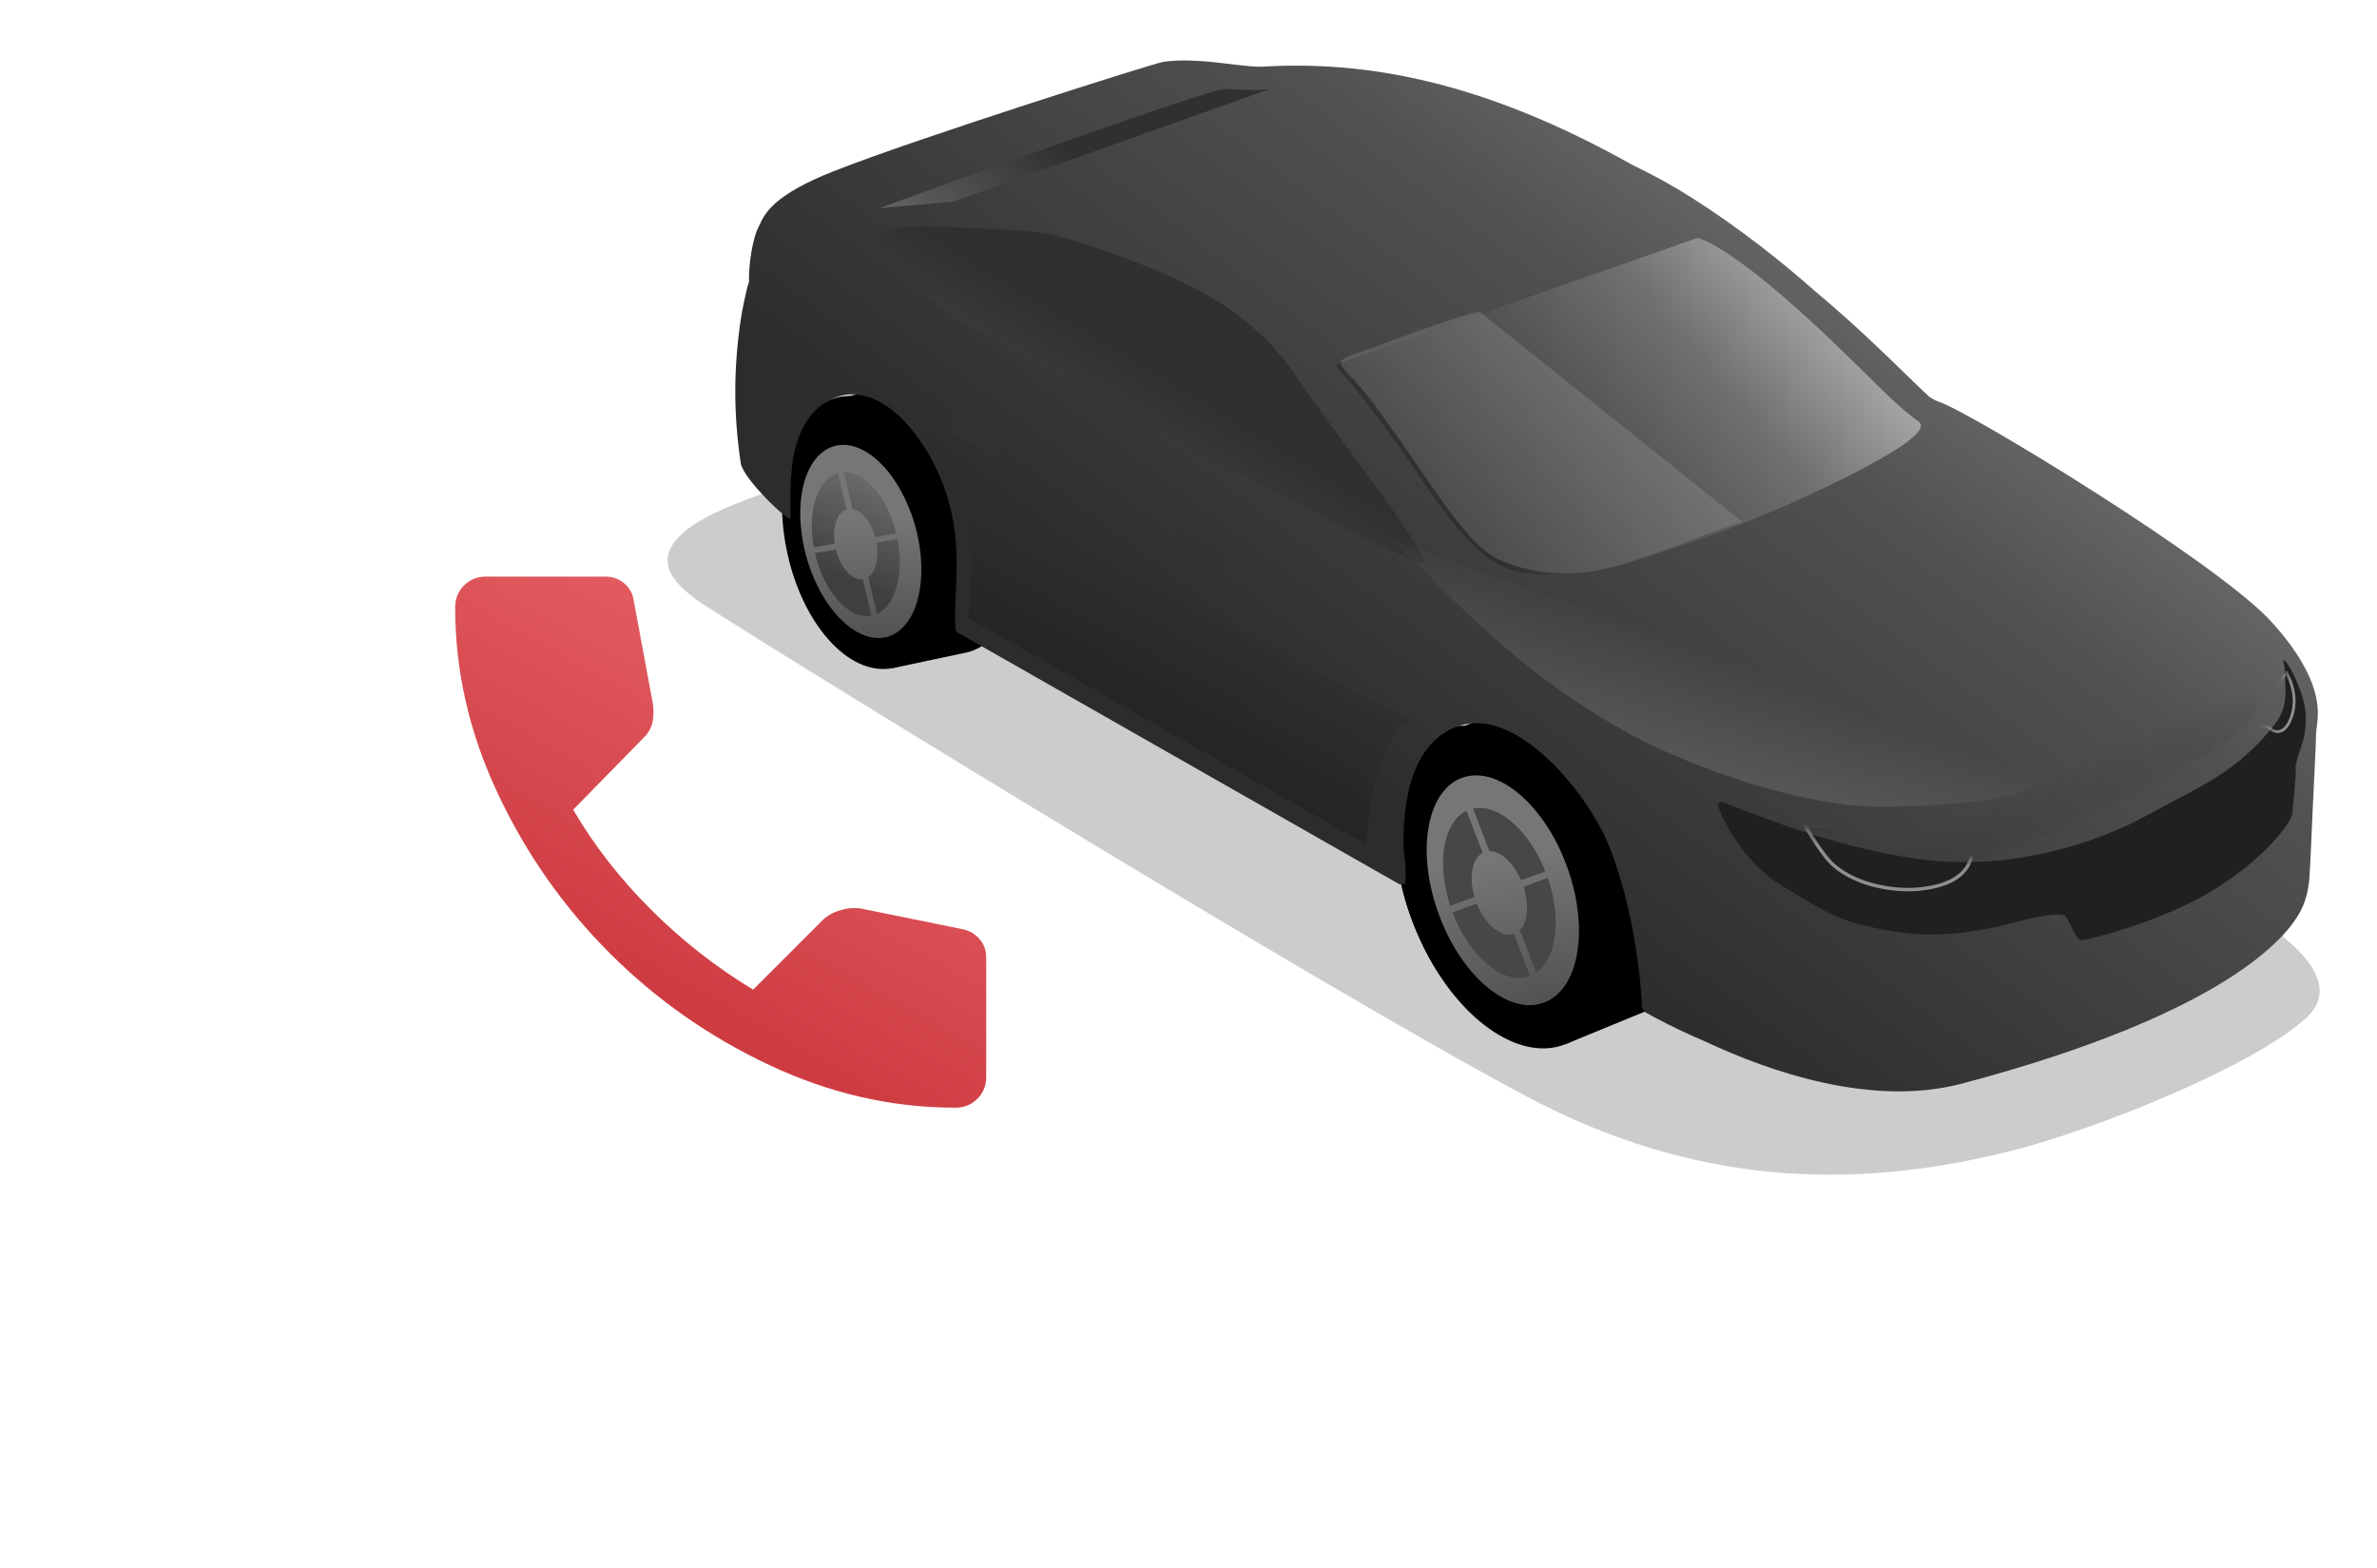 <?xml version="1.0" encoding="UTF-8"?> <svg xmlns="http://www.w3.org/2000/svg" width="235" height="155" viewBox="0 0 235 155" fill="none"><g filter="url(#filter0_f_22_321)"><path d="M198.932 113.745C207.095 111.677 222.057 105.693 227.548 101.013C233.856 96.14 221.513 89.812 220.056 88.877C218.601 87.942 146.756 48.179 134.193 41.96C121.63 35.742 80.506 45.812 70.432 50.825C62.22 54.912 67.739 58.313 68.768 59.229C69.797 60.145 129.474 97.026 151.008 108.432C167.316 117.07 182.909 117.806 198.932 113.745Z" fill="black" fill-opacity="0.2"></path></g><path fill-rule="evenodd" clip-rule="evenodd" d="M142.544 72.856L150.844 69.452L150.846 69.455C150.897 69.433 150.948 69.412 151 69.391C155.941 67.436 162.627 72.672 165.935 81.085C169.242 89.499 167.918 97.904 162.977 99.859C162.918 99.883 162.859 99.905 162.799 99.927L154.776 103.222L150.866 93.516C149.783 91.942 148.82 90.141 148.043 88.165C147.326 86.342 146.827 84.52 146.535 82.763L142.544 72.856Z" fill="black"></path><path d="M154.755 103.232C149.815 105.187 143.13 99.957 139.826 91.55C136.521 83.143 137.847 74.743 142.787 72.788C147.728 70.832 154.412 76.063 157.717 84.47C161.022 92.877 159.696 101.277 154.755 103.232Z" fill="black"></path><g filter="url(#filter1_d_22_321)"><path d="M152.981 99.423C149.276 100.89 144.262 96.967 141.783 90.661C139.305 84.356 140.299 78.055 144.005 76.589C147.71 75.123 152.724 79.045 155.203 85.351C157.681 91.656 156.687 97.957 152.981 99.423Z" fill="url(#paint0_linear_22_321)"></path></g><g filter="url(#filter2_dd_22_321)"><path fill-rule="evenodd" clip-rule="evenodd" d="M148.987 79.173C150.064 79.835 151.116 80.835 152.043 82.096L149.776 85.653C149.456 85.242 149.102 84.91 148.739 84.676L148.987 79.173ZM148.428 91.572C148.946 91.855 149.473 91.932 149.936 91.749C149.985 91.729 150.034 91.707 150.08 91.682L152.9 97.135C152.687 97.278 152.46 97.398 152.219 97.493C150.981 97.983 149.568 97.749 148.186 96.954L148.428 91.572ZM147.964 96.821L148.207 91.438C147.807 91.174 147.418 90.79 147.076 90.314L144.854 93.801C145.793 95.105 146.865 96.139 147.964 96.821ZM148.518 84.546L148.766 79.041C147.393 78.258 145.989 78.031 144.759 78.517C144.416 78.653 144.101 78.839 143.814 79.069L146.674 84.6C146.785 84.51 146.908 84.438 147.041 84.385C147.495 84.206 148.01 84.277 148.518 84.546ZM142.914 90.212C143.407 91.466 144.021 92.607 144.712 93.601L146.936 90.11C146.703 89.756 146.495 89.357 146.325 88.923C146.28 88.809 146.238 88.694 146.2 88.58L142.608 89.374C142.702 89.653 142.804 89.932 142.914 90.212ZM149.921 85.849L152.186 82.294C152.91 83.314 153.553 84.495 154.065 85.799C154.163 86.049 154.255 86.298 154.34 86.548L150.706 87.351C150.688 87.304 150.671 87.258 150.652 87.211C150.453 86.704 150.203 86.245 149.921 85.849ZM142.537 89.156C141.949 87.322 141.711 85.521 141.797 83.928L145.889 86.55C145.866 87.108 145.945 87.728 146.132 88.362L142.537 89.156ZM150.781 87.567C151.017 88.283 151.116 88.988 151.087 89.612L155.172 92.23C155.284 90.576 155.041 88.687 154.413 86.765L150.781 87.567ZM155.152 92.487L151.068 89.87C150.988 90.614 150.716 91.22 150.272 91.559L153.087 97.002C154.263 96.105 154.971 94.479 155.152 92.487ZM141.814 83.669L145.906 86.291C145.97 85.656 146.172 85.12 146.501 84.762L143.636 79.221C142.586 80.174 141.962 81.761 141.814 83.669Z" fill="#4C4C4C"></path></g><path fill-rule="evenodd" clip-rule="evenodd" d="M142.555 72.684L150.854 69.28L150.856 69.284C150.908 69.261 150.961 69.239 151.015 69.218C155.955 67.263 162.641 72.499 165.949 80.912C169.256 89.326 167.932 97.731 162.992 99.686C162.931 99.71 162.869 99.733 162.808 99.755L154.786 103.05L150.869 93.326C149.791 91.756 148.832 89.961 148.057 87.992C147.343 86.176 146.845 84.361 146.553 82.61L142.555 72.684Z" fill="black"></path><path d="M139.736 91.347C143.041 99.754 149.725 104.984 154.666 103.029C159.606 101.074 160.932 92.674 157.627 84.266C154.322 75.86 147.45 70.176 142.51 72.131C137.569 74.087 136.431 82.94 139.736 91.347Z" fill="black"></path><g filter="url(#filter3_d_22_321)"><path d="M152.748 99.074C149.288 100.487 144.616 96.678 142.313 90.567C140.009 84.457 140.946 78.357 144.406 76.944C147.865 75.531 152.537 79.34 154.841 85.451C157.145 91.562 156.208 97.661 152.748 99.074Z" fill="url(#paint1_linear_22_321)"></path></g><g filter="url(#filter4_dd_22_321)"><path fill-rule="evenodd" clip-rule="evenodd" d="M143.946 89.915C145.643 94.398 149.062 97.2 151.614 96.21L150.015 92.057C148.787 92.479 147.175 91.162 146.338 89.051L143.946 89.915ZM143.718 89.27C142.332 85.059 143.012 80.993 145.326 79.881L146.925 84.033C145.867 84.593 145.536 86.444 146.115 88.405L143.718 89.27ZM150.721 86.742C149.971 85.001 148.693 83.851 147.59 83.865L145.97 79.659C148.422 79.127 151.497 81.762 153.123 85.875L150.721 86.742ZM150.963 87.381L153.36 86.516C154.754 90.552 154.248 94.497 152.221 95.89L150.6 91.682C151.381 90.886 151.547 89.161 150.963 87.381Z" fill="#474747"></path></g><path fill-rule="evenodd" clip-rule="evenodd" d="M82.843 39.376L90.09 37.847L90.091 37.85C90.138 37.839 90.185 37.829 90.232 37.82C94.536 36.967 99.189 42.215 100.626 49.542C102.063 56.87 99.739 63.501 95.436 64.353C95.383 64.364 95.331 64.373 95.278 64.382L88.268 65.865L86.528 57.369C85.887 55.937 85.377 54.34 85.042 52.63C84.733 51.054 84.597 49.51 84.619 48.048L82.843 39.376Z" fill="black"></path><path d="M88.241 65.868C83.938 66.721 79.285 61.477 77.849 54.156C76.413 46.834 78.738 40.208 83.042 39.355C87.345 38.502 91.998 43.746 93.434 51.068C94.87 58.389 92.545 65.016 88.241 65.868Z" fill="black"></path><g filter="url(#filter5_d_22_321)"><path d="M87.37 62.509C84.142 63.148 80.653 59.215 79.576 53.724C78.499 48.233 80.243 43.263 83.471 42.623C86.698 41.983 90.188 45.917 91.265 51.408C92.342 56.899 90.598 61.869 87.37 62.509Z" fill="url(#paint2_linear_22_321)"></path></g><g filter="url(#filter6_dd_22_321)"><path fill-rule="evenodd" clip-rule="evenodd" d="M87.129 45.463C87.906 46.162 88.613 47.132 89.179 48.296L86.807 50.851C86.608 50.468 86.37 50.145 86.109 49.9L87.129 45.463ZM84.832 55.456C85.211 55.762 85.627 55.904 86.03 55.824C86.074 55.815 86.118 55.804 86.16 55.79L87.641 60.641C87.447 60.724 87.245 60.788 87.035 60.83C85.956 61.043 84.841 60.642 83.836 59.788L84.832 55.456ZM83.676 59.648L84.672 55.315C84.387 55.041 84.129 54.672 83.921 54.235L81.601 56.734C82.17 57.931 82.885 58.93 83.676 59.648ZM85.948 49.761L86.968 45.324C85.97 44.485 84.865 44.092 83.794 44.304C83.495 44.363 83.211 44.467 82.944 44.612L84.445 49.528C84.548 49.473 84.657 49.433 84.772 49.41C85.168 49.332 85.576 49.467 85.948 49.761ZM80.558 53.529C80.772 54.622 81.102 55.64 81.515 56.55L83.838 54.049C83.7 53.726 83.59 53.37 83.516 52.99C83.496 52.891 83.48 52.792 83.466 52.693L80.435 52.803C80.469 53.044 80.51 53.286 80.558 53.529ZM86.896 51.031L89.266 48.478C89.703 49.414 90.049 50.469 90.272 51.604C90.314 51.822 90.352 52.039 90.384 52.254L87.309 52.366C87.301 52.325 87.294 52.284 87.286 52.244C87.2 51.803 87.065 51.394 86.896 51.031ZM80.409 52.616C80.204 51.038 80.278 49.54 80.585 48.258L83.515 50.994C83.414 51.445 83.385 51.961 83.443 52.506L80.409 52.616ZM87.338 52.553C87.423 53.168 87.399 53.754 87.284 54.255L90.216 56.993C90.552 55.666 90.635 54.096 90.411 52.441L87.338 52.553ZM90.161 57.199L87.229 54.462C87.055 55.055 86.745 55.508 86.335 55.718L87.813 60.56C88.902 60.007 89.718 58.791 90.161 57.199ZM80.637 48.05L83.568 50.787C83.715 50.28 83.96 49.875 84.281 49.633L82.778 44.709C81.783 45.326 81.041 46.522 80.637 48.05Z" fill="#4C4C4C"></path></g><path fill-rule="evenodd" clip-rule="evenodd" d="M82.814 39.562L90.061 38.033L90.062 38.037C90.106 38.026 90.151 38.017 90.196 38.008C94.499 37.155 99.153 42.404 100.59 49.731C102.027 57.058 99.703 63.689 95.399 64.542C95.341 64.553 95.284 64.564 95.226 64.573L88.239 66.052L86.506 57.591C85.859 56.15 85.343 54.542 85.005 52.819C84.693 51.229 84.559 49.672 84.583 48.199L82.814 39.562Z" fill="black"></path><path d="M88.247 66.044C83.895 66.906 79.191 61.604 77.739 54.201C76.287 46.798 78.638 40.099 82.989 39.236C87.341 38.374 92.045 43.676 93.497 51.079C94.949 58.482 92.598 65.182 88.247 66.044Z" fill="black"></path><g filter="url(#filter7_d_22_321)"><g filter="url(#filter8_d_22_321)"><path d="M87.657 62.969C84.666 63.735 81.099 60.128 79.689 54.912C78.279 49.696 79.561 44.847 82.551 44.081C85.541 43.314 89.108 46.921 90.518 52.137C91.928 57.353 90.647 62.203 87.657 62.969Z" fill="url(#paint3_linear_22_321)"></path></g><g filter="url(#filter9_dd_22_321)"><path fill-rule="evenodd" clip-rule="evenodd" d="M80.908 54.403C81.79 58.259 84.277 61.01 86.493 60.591L85.656 57.004C84.599 57.155 83.432 55.866 82.985 54.053L80.908 54.403ZM80.791 53.832C80.138 50.232 81.168 47.05 83.201 46.483L84.038 50.071C83.107 50.377 82.624 51.82 82.872 53.481L80.791 53.832ZM86.867 52.809C86.449 51.291 85.525 50.175 84.612 50.029L83.764 46.396C85.85 46.321 88.082 48.898 88.946 52.459L86.867 52.809ZM86.996 53.378L89.071 53.029C89.746 56.486 88.869 59.593 87.036 60.419L86.189 56.788C86.927 56.263 87.266 54.898 86.996 53.378Z" fill="url(#paint4_linear_22_321)"></path></g></g><g filter="url(#filter10_dd_22_321)"><path fill-rule="evenodd" clip-rule="evenodd" d="M190.07 40.257C190.412 40.486 190.717 40.646 190.987 40.732C193.969 41.676 218.628 56.682 223.891 62.502C229.011 68.167 228.567 71.394 228.36 72.893C228.331 73.109 228.307 73.29 228.303 73.436C228.292 74.166 228.221 75.633 228.13 77.499C228.077 78.599 228.015 79.836 227.956 81.144L227.757 85.586C227.731 85.917 227.717 86.256 227.704 86.601C227.643 88.07 227.578 89.666 226.6 91.374C225.393 93.48 219.68 101.142 193.317 108.135C184.38 110.506 174.281 106.97 167.874 103.97C165.013 102.755 162.904 101.613 161.989 101.1C161.858 101.027 161.777 100.898 161.763 100.75C161.722 100.727 161.684 100.705 161.65 100.685C161.584 98.429 161.188 95.189 160.535 91.946C159.811 88.583 158.813 85.249 157.653 83.043C154.898 77.805 148.827 71.223 143.753 72.723C137.994 74.424 138.062 82.597 138.083 84.549C138.089 85.123 138.139 85.507 138.187 85.888C138.257 86.433 138.325 86.969 138.264 88.041C138.261 88.083 138.253 88.123 138.241 88.16C138.234 88.256 138.225 88.358 138.216 88.467L138.068 88.382C137.934 88.47 137.754 88.487 137.596 88.397L94.022 63.572C93.899 63.502 93.815 63.379 93.799 63.239C93.688 62.227 93.745 61.041 93.808 59.709V59.709C93.972 56.257 94.184 51.82 91.646 46.875C89.326 42.355 85.788 39.273 82.41 40.168C79.032 41.063 77.964 44.609 77.692 46.598C77.426 48.552 77.451 50.357 77.465 51.404V51.404C77.471 51.826 77.475 52.124 77.457 52.26C77.397 52.734 72.787 48.392 72.55 46.806C71.827 41.978 71.834 37.489 72.545 32.655C72.666 31.834 73.074 29.719 73.333 29.009C73.356 28.945 73.368 28.88 73.366 28.813C73.325 27.14 73.732 24.636 74.244 23.602C74.288 23.511 74.332 23.416 74.379 23.316L74.379 23.314C74.921 22.138 75.767 20.301 81.754 17.942C90.256 14.591 113.323 7.319 114.21 7.165C116.305 6.8 118.954 7.117 121.098 7.373C122.356 7.524 123.44 7.653 124.137 7.613C134.205 7.022 145.759 8.929 160.739 17.349C162.752 18.313 164.735 19.397 166.649 20.62C171.421 23.669 175.415 26.858 178.726 29.777C182.608 33.028 185.583 35.929 187.718 38.01C188.666 38.934 189.448 39.697 190.07 40.257Z" fill="url(#paint5_linear_22_321)"></path></g><g filter="url(#filter11_ddd_22_321)"><path d="M149.051 55.729C143.539 53.151 140.747 45.335 132.543 35.987C132.437 35.865 132.485 35.672 132.637 35.619L168.116 23.197C168.151 23.185 168.186 23.181 168.221 23.19C168.672 23.297 172.119 24.378 181.87 33.761C186.63 38.342 187.571 39.522 190.054 41.362C190.446 41.654 190.349 42.251 188.806 43.41C183.887 47.104 157.139 59.511 149.051 55.729Z" fill="url(#paint6_linear_22_321)"></path></g><g filter="url(#filter12_dd_22_321)"><path d="M111.067 24.608C103.845 21.973 102.801 22.141 97.176 21.887C93.69 21.73 87.896 21.274 87.222 22.813C86.549 24.353 93.016 29.574 95.716 31.231C97.036 32.041 142.669 57.538 141.309 54.706C139.633 51.218 131.654 41.108 128.958 37.006C124.463 30.166 118.29 27.244 111.067 24.608Z" fill="url(#paint7_linear_22_321)"></path></g><g filter="url(#filter13_dd_22_321)"><path d="M94.673 19.248L125.973 8.118C125.973 8.118 125.273 8.33 121.504 8.104C120.189 8.026 87.698 19.697 87.456 19.892L94.673 19.248Z" fill="url(#paint8_linear_22_321)"></path></g><g filter="url(#filter14_f_22_321)"><path d="M162.415 73.241C150.859 67.223 144.536 60.038 137.709 53.422C158.603 60.655 202.307 76.391 201.572 77.254C200.654 78.332 197.411 79.514 186.801 79.751C176.355 79.983 163.738 73.93 162.415 73.241Z" fill="url(#paint9_linear_22_321)" fill-opacity="0.21"></path></g><g filter="url(#filter15_dd_22_321)"><path d="M121.166 54.785C121.17 54.698 121.124 54.616 121.047 54.574L116.73 52.229C116.583 52.149 116.403 52.251 116.395 52.419L116.346 53.501C116.342 53.588 116.389 53.67 116.466 53.712L120.783 56.048C120.93 56.128 121.111 56.026 121.118 55.859L121.166 54.785Z" fill="#323232"></path></g><g filter="url(#filter16_dd_22_321)"><path d="M99.026 43.802C99.03 43.715 98.984 43.633 98.907 43.591L94.59 41.246C94.443 41.166 94.263 41.268 94.255 41.436L94.206 42.518C94.202 42.605 94.249 42.687 94.326 42.729L98.643 45.065C98.79 45.145 98.97 45.043 98.978 44.876L99.026 43.802Z" fill="#323232"></path></g><path d="M172.274 51.606L146.254 30.796C143.135 31.491 135.981 34.314 134.623 34.755C132.862 35.327 132.558 35.677 132.558 35.677C132.535 36.199 132.791 36.44 133.595 37.294C134.747 38.519 135.232 39.081 138.045 43.026C142.096 48.707 145.136 53.96 148.217 55.326C150.668 56.413 154.52 57.441 160.14 55.864C165.163 54.454 168.293 52.746 172.274 51.606Z" fill="#C4C4C4" fill-opacity="0.2"></path><g opacity="0.17" filter="url(#filter17_f_22_321)"><path d="M219.285 69.283C211.693 74.751 195.012 82.306 187.673 83.242" stroke="url(#paint10_linear_22_321)" stroke-width="7.51" stroke-linecap="round" stroke-linejoin="round"></path></g><g filter="url(#filter18_ddd_22_321)"><path d="M224.781 71.652C226.289 69.795 225.952 68.242 225.855 65.809C225.854 65.774 225.846 65.734 225.837 65.7C225.26 63.674 227.793 67.766 227.952 70.519C228.003 71.424 227.925 71.877 227.804 72.705C227.747 73.083 226.861 75.369 226.954 75.876C227.047 76.382 226.638 79.824 226.63 80.347C226.625 80.87 224.271 84.656 218.374 88.144C213.476 91.041 206.552 92.776 205.847 92.845C205.143 92.914 204.562 90.534 204.06 90.381C202.745 89.982 198.749 91.248 197.266 91.551C195.534 91.904 191.495 92.716 187.155 91.958C181.786 91.021 180.988 90.37 176.145 87.444C172.772 85.404 170.537 81.549 169.876 79.65C169.771 79.347 170.052 79.095 170.353 79.206C173.485 80.368 180.826 83.509 189.284 84.763C201.145 86.522 210.813 81.284 212.198 80.531C218.021 77.365 221.056 76.234 224.781 71.652Z" fill="#211F1F"></path></g><mask id="mask0_22_321" style="mask-type:alpha" maskUnits="userSpaceOnUse" x="169" y="64" width="60" height="29"><path d="M224.788 71.629C226.446 69.587 226.07 66.97 225.547 65.12C225.421 64.675 225.885 64.427 226.143 64.811C227.828 67.333 228.418 69.544 228.535 70.629C228.587 71.533 228.539 72.104 228.418 72.931C228.364 73.31 226.872 75.345 226.965 75.851C227.058 76.358 226.651 79.8 226.645 80.323C226.64 80.846 224.286 84.633 218.393 88.125C213.496 91.026 206.574 92.765 205.869 92.835C205.164 92.904 204.582 90.525 204.08 90.372C202.764 89.974 198.77 91.243 197.286 91.546C195.555 91.9 191.517 92.715 187.176 91.961C181.807 91.027 181.008 90.377 176.164 87.453C172.789 85.416 170.552 81.562 169.89 79.663C169.785 79.361 170.066 79.108 170.366 79.219C173.499 80.379 180.842 83.515 189.3 84.764C201.163 86.515 210.827 81.271 212.212 80.517C218.033 77.347 221.067 76.214 224.788 71.629Z" fill="#999999"></path></mask><g mask="url(#mask0_22_321)"><g filter="url(#filter19_d_22_321)"><path d="M178.271 81.193L194.663 82.179C194.673 82.209 194.684 82.245 194.696 82.286C194.736 82.422 194.786 82.617 194.824 82.854C194.899 83.329 194.924 83.963 194.731 84.612C194.539 85.257 194.13 85.926 193.324 86.474C192.515 87.025 191.297 87.461 189.48 87.622C188.395 87.718 186.909 87.645 185.396 87.287C183.882 86.929 182.354 86.287 181.173 85.255C180.529 84.693 179.768 83.618 179.161 82.668C178.86 82.195 178.599 81.759 178.414 81.441C178.36 81.347 178.312 81.263 178.271 81.193Z" stroke="white" stroke-opacity="0.5" stroke-width="0.339"></path></g><g filter="url(#filter20_d_22_321)"><path d="M222.034 71.635L225.874 66.351C225.912 66.417 225.96 66.502 226.011 66.604C226.152 66.879 226.324 67.274 226.453 67.753C226.711 68.711 226.792 69.996 226.099 71.328C225.896 71.719 225.609 71.995 225.3 72.104C225 72.21 224.657 72.166 224.308 71.876C224.136 71.733 223.876 71.659 223.609 71.62C223.337 71.58 223.035 71.574 222.756 71.583C222.482 71.591 222.224 71.614 222.034 71.635Z" stroke="white" stroke-opacity="0.5" stroke-width="0.282"></path></g></g><g filter="url(#filter21_f_22_321)"><path d="M139.366 71.272L94.177 47.372C96.71 52.741 95.936 58.603 95.716 61.056L135.088 83.493C135.403 76.502 137.681 71.88 139.366 71.272Z" fill="url(#paint11_linear_22_321)"></path></g><g filter="url(#filter22_d_22_321)"><path d="M94.438 109.5C88.167 109.5 82.054 108.102 76.1 105.306C70.145 102.512 64.87 98.817 60.278 94.222C55.683 89.63 51.988 84.355 49.194 78.4C46.398 72.446 45 66.333 45 60.062C45 59.188 45.292 58.458 45.875 57.875C46.458 57.292 47.188 57 48.062 57H59.875C60.556 57 61.163 57.219 61.698 57.656C62.233 58.094 62.549 58.653 62.646 59.333L64.542 69.542C64.639 70.222 64.627 70.841 64.507 71.4C64.384 71.96 64.104 72.458 63.667 72.896L56.667 80.042C58.708 83.542 61.26 86.823 64.323 89.885C67.385 92.948 70.764 95.597 74.458 97.833L81.312 90.979C81.75 90.542 82.322 90.213 83.028 89.993C83.731 89.776 84.424 89.715 85.104 89.812L95.167 91.854C95.847 92 96.406 92.328 96.844 92.837C97.281 93.349 97.5 93.944 97.5 94.625V106.438C97.5 107.313 97.208 108.042 96.625 108.625C96.042 109.208 95.312 109.5 94.438 109.5Z" fill="url(#paint12_linear_22_321)"></path></g><defs><filter id="filter0_f_22_321" x="62.828" y="36.821" width="169.676" height="82.478" filterUnits="userSpaceOnUse" color-interpolation-filters="sRGB"><feFlood flood-opacity="0" result="BackgroundImageFix"></feFlood><feBlend mode="normal" in="SourceGraphic" in2="BackgroundImageFix" result="shape"></feBlend><feGaussianBlur stdDeviation="1.586" result="effect1_foregroundBlur_22_321"></feGaussianBlur></filter><filter id="filter1_d_22_321" x="140.306" y="76.168" width="16.374" height="23.676" filterUnits="userSpaceOnUse" color-interpolation-filters="sRGB"><feFlood flood-opacity="0" result="BackgroundImageFix"></feFlood><feColorMatrix in="SourceAlpha" type="matrix" values="0 0 0 0 0 0 0 0 0 0 0 0 0 0 0 0 0 0 127 0" result="hardAlpha"></feColorMatrix><feOffset></feOffset><feGaussianBlur stdDeviation="0.057"></feGaussianBlur><feComposite in2="hardAlpha" operator="out"></feComposite><feColorMatrix type="matrix" values="0 0 0 0 0 0 0 0 0 0 0 0 0 0 0 0 0 0 0.25 0"></feColorMatrix><feBlend mode="normal" in2="BackgroundImageFix" result="effect1_dropShadow_22_321"></feBlend><feBlend mode="normal" in="SourceGraphic" in2="effect1_dropShadow_22_321" result="shape"></feBlend></filter><filter id="filter2_dd_22_321" x="141.098" y="78.148" width="14.169" height="20.169" filterUnits="userSpaceOnUse" color-interpolation-filters="sRGB"><feFlood flood-opacity="0" result="BackgroundImageFix"></feFlood><feColorMatrix in="SourceAlpha" type="matrix" values="0 0 0 0 0 0 0 0 0 0 0 0 0 0 0 0 0 0 127 0" result="hardAlpha"></feColorMatrix><feOffset dy="0.046"></feOffset><feGaussianBlur stdDeviation="0.034"></feGaussianBlur><feColorMatrix type="matrix" values="0 0 0 0 1 0 0 0 0 1 0 0 0 0 1 0 0 0 0.41 0"></feColorMatrix><feBlend mode="normal" in2="BackgroundImageFix" result="effect1_dropShadow_22_321"></feBlend><feColorMatrix in="SourceAlpha" type="matrix" values="0 0 0 0 0 0 0 0 0 0 0 0 0 0 0 0 0 0 127 0" result="hardAlpha"></feColorMatrix><feOffset dx="-0.341" dy="0.228"></feOffset><feGaussianBlur stdDeviation="0.171"></feGaussianBlur><feComposite in2="hardAlpha" operator="out"></feComposite><feColorMatrix type="matrix" values="0 0 0 0 0 0 0 0 0 0 0 0 0 0 0 0 0 0 0.25 0"></feColorMatrix><feBlend mode="normal" in2="effect1_dropShadow_22_321" result="effect2_dropShadow_22_321"></feBlend><feBlend mode="normal" in="SourceGraphic" in2="effect2_dropShadow_22_321" result="shape"></feBlend></filter><filter id="filter3_d_22_321" x="140.967" y="76.566" width="15.22" height="22.886" filterUnits="userSpaceOnUse" color-interpolation-filters="sRGB"><feFlood flood-opacity="0" result="BackgroundImageFix"></feFlood><feColorMatrix in="SourceAlpha" type="matrix" values="0 0 0 0 0 0 0 0 0 0 0 0 0 0 0 0 0 0 127 0" result="hardAlpha"></feColorMatrix><feOffset></feOffset><feGaussianBlur stdDeviation="0.042"></feGaussianBlur><feComposite in2="hardAlpha" operator="out"></feComposite><feColorMatrix type="matrix" values="0 0 0 0 0 0 0 0 0 0 0 0 0 0 0 0 0 0 0.25 0"></feColorMatrix><feBlend mode="normal" in2="BackgroundImageFix" result="effect1_dropShadow_22_321"></feBlend><feBlend mode="normal" in="SourceGraphic" in2="effect1_dropShadow_22_321" result="shape"></feBlend></filter><filter id="filter4_dd_22_321" x="142.321" y="79.478" width="11.894" height="17.501" filterUnits="userSpaceOnUse" color-interpolation-filters="sRGB"><feFlood flood-opacity="0" result="BackgroundImageFix"></feFlood><feColorMatrix in="SourceAlpha" type="matrix" values="0 0 0 0 0 0 0 0 0 0 0 0 0 0 0 0 0 0 127 0" result="hardAlpha"></feColorMatrix><feOffset dy="0.046"></feOffset><feGaussianBlur stdDeviation="0.034"></feGaussianBlur><feColorMatrix type="matrix" values="0 0 0 0 1 0 0 0 0 1 0 0 0 0 1 0 0 0 0.41 0"></feColorMatrix><feBlend mode="normal" in2="BackgroundImageFix" result="effect1_dropShadow_22_321"></feBlend><feColorMatrix in="SourceAlpha" type="matrix" values="0 0 0 0 0 0 0 0 0 0 0 0 0 0 0 0 0 0 127 0" result="hardAlpha"></feColorMatrix><feOffset dx="-0.341" dy="0.228"></feOffset><feGaussianBlur stdDeviation="0.171"></feGaussianBlur><feComposite in2="hardAlpha" operator="out"></feComposite><feColorMatrix type="matrix" values="0 0 0 0 0 0 0 0 0 0 0 0 0 0 0 0 0 0 0.25 0"></feColorMatrix><feBlend mode="normal" in2="effect1_dropShadow_22_321" result="effect2_dropShadow_22_321"></feBlend><feBlend mode="normal" in="SourceGraphic" in2="effect2_dropShadow_22_321" result="shape"></feBlend></filter><filter id="filter5_d_22_321" x="79.164" y="42.461" width="12.513" height="20.21" filterUnits="userSpaceOnUse" color-interpolation-filters="sRGB"><feFlood flood-opacity="0" result="BackgroundImageFix"></feFlood><feColorMatrix in="SourceAlpha" type="matrix" values="0 0 0 0 0 0 0 0 0 0 0 0 0 0 0 0 0 0 127 0" result="hardAlpha"></feColorMatrix><feOffset></feOffset><feGaussianBlur stdDeviation="0.047"></feGaussianBlur><feComposite in2="hardAlpha" operator="out"></feComposite><feColorMatrix type="matrix" values="0 0 0 0 0 0 0 0 0 0 0 0 0 0 0 0 0 0 0.25 0"></feColorMatrix><feBlend mode="normal" in2="BackgroundImageFix" result="effect1_dropShadow_22_321"></feBlend><feBlend mode="normal" in="SourceGraphic" in2="effect1_dropShadow_22_321" result="shape"></feBlend></filter><filter id="filter6_dd_22_321" x="79.73" y="44.153" width="10.863" height="17.203" filterUnits="userSpaceOnUse" color-interpolation-filters="sRGB"><feFlood flood-opacity="0" result="BackgroundImageFix"></feFlood><feColorMatrix in="SourceAlpha" type="matrix" values="0 0 0 0 0 0 0 0 0 0 0 0 0 0 0 0 0 0 127 0" result="hardAlpha"></feColorMatrix><feOffset dy="0.038"></feOffset><feGaussianBlur stdDeviation="0.028"></feGaussianBlur><feColorMatrix type="matrix" values="0 0 0 0 1 0 0 0 0 1 0 0 0 0 1 0 0 0 0.41 0"></feColorMatrix><feBlend mode="normal" in2="BackgroundImageFix" result="effect1_dropShadow_22_321"></feBlend><feColorMatrix in="SourceAlpha" type="matrix" values="0 0 0 0 0 0 0 0 0 0 0 0 0 0 0 0 0 0 127 0" result="hardAlpha"></feColorMatrix><feOffset dx="-0.282" dy="0.188"></feOffset><feGaussianBlur stdDeviation="0.141"></feGaussianBlur><feComposite in2="hardAlpha" operator="out"></feComposite><feColorMatrix type="matrix" values="0 0 0 0 0 0 0 0 0 0 0 0 0 0 0 0 0 0 0.25 0"></feColorMatrix><feBlend mode="normal" in2="effect1_dropShadow_22_321" result="effect2_dropShadow_22_321"></feBlend><feBlend mode="normal" in="SourceGraphic" in2="effect2_dropShadow_22_321" result="shape"></feBlend></filter><filter id="filter7_d_22_321" x="79.033" y="43.894" width="12.142" height="19.261" filterUnits="userSpaceOnUse" color-interpolation-filters="sRGB"><feFlood flood-opacity="0" result="BackgroundImageFix"></feFlood><feColorMatrix in="SourceAlpha" type="matrix" values="0 0 0 0 0 0 0 0 0 0 0 0 0 0 0 0 0 0 127 0" result="hardAlpha"></feColorMatrix><feOffset></feOffset><feGaussianBlur stdDeviation="0.042"></feGaussianBlur><feComposite in2="hardAlpha" operator="out"></feComposite><feColorMatrix type="matrix" values="0 0 0 0 0 0 0 0 0 0 0 0 0 0 0 0 0 0 0.25 0"></feColorMatrix><feBlend mode="normal" in2="BackgroundImageFix" result="effect1_dropShadow_22_321"></feBlend><feBlend mode="normal" in="SourceGraphic" in2="effect1_dropShadow_22_321" result="shape"></feBlend></filter><filter id="filter8_d_22_321" x="79.032" y="43.893" width="12.144" height="19.263" filterUnits="userSpaceOnUse" color-interpolation-filters="sRGB"><feFlood flood-opacity="0" result="BackgroundImageFix"></feFlood><feColorMatrix in="SourceAlpha" type="matrix" values="0 0 0 0 0 0 0 0 0 0 0 0 0 0 0 0 0 0 127 0" result="hardAlpha"></feColorMatrix><feOffset></feOffset><feGaussianBlur stdDeviation="0.042"></feGaussianBlur><feComposite in2="hardAlpha" operator="out"></feComposite><feColorMatrix type="matrix" values="0 0 0 0 0 0 0 0 0 0 0 0 0 0 0 0 0 0 0.25 0"></feColorMatrix><feBlend mode="normal" in2="BackgroundImageFix" result="effect1_dropShadow_22_321"></feBlend><feBlend mode="normal" in="SourceGraphic" in2="effect1_dropShadow_22_321" result="shape"></feBlend></filter><filter id="filter9_dd_22_321" x="79.912" y="46.28" width="9.454" height="14.922" filterUnits="userSpaceOnUse" color-interpolation-filters="sRGB"><feFlood flood-opacity="0" result="BackgroundImageFix"></feFlood><feColorMatrix in="SourceAlpha" type="matrix" values="0 0 0 0 0 0 0 0 0 0 0 0 0 0 0 0 0 0 127 0" result="hardAlpha"></feColorMatrix><feOffset dy="0.046"></feOffset><feGaussianBlur stdDeviation="0.034"></feGaussianBlur><feColorMatrix type="matrix" values="0 0 0 0 1 0 0 0 0 1 0 0 0 0 1 0 0 0 0.41 0"></feColorMatrix><feBlend mode="normal" in2="BackgroundImageFix" result="effect1_dropShadow_22_321"></feBlend><feColorMatrix in="SourceAlpha" type="matrix" values="0 0 0 0 0 0 0 0 0 0 0 0 0 0 0 0 0 0 127 0" result="hardAlpha"></feColorMatrix><feOffset dx="-0.341" dy="0.228"></feOffset><feGaussianBlur stdDeviation="0.171"></feGaussianBlur><feComposite in2="hardAlpha" operator="out"></feComposite><feColorMatrix type="matrix" values="0 0 0 0 0 0 0 0 0 0 0 0 0 0 0 0 0 0 0.25 0"></feColorMatrix><feBlend mode="normal" in2="effect1_dropShadow_22_321" result="effect2_dropShadow_22_321"></feBlend><feBlend mode="normal" in="SourceGraphic" in2="effect2_dropShadow_22_321" result="shape"></feBlend></filter><filter id="filter10_dd_22_321" x="67.231" y="0.628" width="167.383" height="112.835" filterUnits="userSpaceOnUse" color-interpolation-filters="sRGB"><feFlood flood-opacity="0" result="BackgroundImageFix"></feFlood><feColorMatrix in="SourceAlpha" type="matrix" values="0 0 0 0 0 0 0 0 0 0 0 0 0 0 0 0 0 0 127 0" result="hardAlpha"></feColorMatrix><feOffset dx="0.683" dy="-0.91"></feOffset><feGaussianBlur stdDeviation="2.731"></feGaussianBlur><feComposite in2="hardAlpha" operator="out"></feComposite><feColorMatrix type="matrix" values="0 0 0 0 0 0 0 0 0 0 0 0 0 0 0 0 0 0 0.07 0"></feColorMatrix><feBlend mode="normal" in2="BackgroundImageFix" result="effect1_dropShadow_22_321"></feBlend><feColorMatrix in="SourceAlpha" type="matrix" values="0 0 0 0 0 0 0 0 0 0 0 0 0 0 0 0 0 0 127 0" result="hardAlpha"></feColorMatrix><feOffset dy="-0.114"></feOffset><feGaussianBlur stdDeviation="0.228"></feGaussianBlur><feComposite in2="hardAlpha" operator="out"></feComposite><feColorMatrix type="matrix" values="0 0 0 0 0 0 0 0 0 0 0 0 0 0 0 0 0 0 0.25 0"></feColorMatrix><feBlend mode="normal" in2="effect1_dropShadow_22_321" result="effect2_dropShadow_22_321"></feBlend><feBlend mode="normal" in="SourceGraphic" in2="effect2_dropShadow_22_321" result="shape"></feBlend></filter><filter id="filter11_ddd_22_321" x="132.031" y="22.844" width="58.446" height="34.277" filterUnits="userSpaceOnUse" color-interpolation-filters="sRGB"><feFlood flood-opacity="0" result="BackgroundImageFix"></feFlood><feColorMatrix in="SourceAlpha" type="matrix" values="0 0 0 0 0 0 0 0 0 0 0 0 0 0 0 0 0 0 127 0" result="hardAlpha"></feColorMatrix><feOffset dx="-0.228" dy="0.114"></feOffset><feGaussianBlur stdDeviation="0.114"></feGaussianBlur><feColorMatrix type="matrix" values="0 0 0 0 1 0 0 0 0 1 0 0 0 0 1 0 0 0 0.28 0"></feColorMatrix><feBlend mode="normal" in2="BackgroundImageFix" result="effect1_dropShadow_22_321"></feBlend><feColorMatrix in="SourceAlpha" type="matrix" values="0 0 0 0 0 0 0 0 0 0 0 0 0 0 0 0 0 0 127 0" result="hardAlpha"></feColorMatrix><feOffset dy="-0.114"></feOffset><feGaussianBlur stdDeviation="0.114"></feGaussianBlur><feColorMatrix type="matrix" values="0 0 0 0 1 0 0 0 0 1 0 0 0 0 1 0 0 0 0.56 0"></feColorMatrix><feBlend mode="normal" in2="effect1_dropShadow_22_321" result="effect2_dropShadow_22_321"></feBlend><feColorMatrix in="SourceAlpha" type="matrix" values="0 0 0 0 0 0 0 0 0 0 0 0 0 0 0 0 0 0 127 0" result="hardAlpha"></feColorMatrix><feOffset dx="-0.114" dy="0.341"></feOffset><feGaussianBlur stdDeviation="0.171"></feGaussianBlur><feComposite in2="hardAlpha" operator="out"></feComposite><feColorMatrix type="matrix" values="0 0 0 0 0 0 0 0 0 0 0 0 0 0 0 0 0 0 0.75 0"></feColorMatrix><feBlend mode="normal" in2="effect2_dropShadow_22_321" result="effect3_dropShadow_22_321"></feBlend><feBlend mode="normal" in="SourceGraphic" in2="effect3_dropShadow_22_321" result="shape"></feBlend></filter><filter id="filter12_dd_22_321" x="86.263" y="21.701" width="55.193" height="34.249" filterUnits="userSpaceOnUse" color-interpolation-filters="sRGB"><feFlood flood-opacity="0" result="BackgroundImageFix"></feFlood><feColorMatrix in="SourceAlpha" type="matrix" values="0 0 0 0 0 0 0 0 0 0 0 0 0 0 0 0 0 0 127 0" result="hardAlpha"></feColorMatrix><feOffset dy="0.118"></feOffset><feGaussianBlur stdDeviation="0.059"></feGaussianBlur><feColorMatrix type="matrix" values="0 0 0 0 0.925 0 0 0 0 0.925 0 0 0 0 0.925 0 0 0 0.37 0"></feColorMatrix><feBlend mode="normal" in2="BackgroundImageFix" result="effect1_dropShadow_22_321"></feBlend><feColorMatrix in="SourceAlpha" type="matrix" values="0 0 0 0 0 0 0 0 0 0 0 0 0 0 0 0 0 0 127 0" result="hardAlpha"></feColorMatrix><feOffset dx="-0.455" dy="0.569"></feOffset><feGaussianBlur stdDeviation="0.228"></feGaussianBlur><feComposite in2="hardAlpha" operator="out"></feComposite><feColorMatrix type="matrix" values="0 0 0 0 0 0 0 0 0 0 0 0 0 0 0 0 0 0 0.8 0"></feColorMatrix><feBlend mode="normal" in2="effect1_dropShadow_22_321" result="effect2_dropShadow_22_321"></feBlend><feBlend mode="normal" in="SourceGraphic" in2="effect2_dropShadow_22_321" result="shape"></feBlend></filter><filter id="filter13_dd_22_321" x="86.546" y="8.104" width="39.545" height="12.812" filterUnits="userSpaceOnUse" color-interpolation-filters="sRGB"><feFlood flood-opacity="0" result="BackgroundImageFix"></feFlood><feColorMatrix in="SourceAlpha" type="matrix" values="0 0 0 0 0 0 0 0 0 0 0 0 0 0 0 0 0 0 127 0" result="hardAlpha"></feColorMatrix><feOffset dy="0.118"></feOffset><feGaussianBlur stdDeviation="0.059"></feGaussianBlur><feColorMatrix type="matrix" values="0 0 0 0 0.925 0 0 0 0 0.925 0 0 0 0 0.925 0 0 0 0.37 0"></feColorMatrix><feBlend mode="normal" in2="BackgroundImageFix" result="effect1_dropShadow_22_321"></feBlend><feColorMatrix in="SourceAlpha" type="matrix" values="0 0 0 0 0 0 0 0 0 0 0 0 0 0 0 0 0 0 127 0" result="hardAlpha"></feColorMatrix><feOffset dx="-0.455" dy="0.569"></feOffset><feGaussianBlur stdDeviation="0.228"></feGaussianBlur><feComposite in2="hardAlpha" operator="out"></feComposite><feColorMatrix type="matrix" values="0 0 0 0 0 0 0 0 0 0 0 0 0 0 0 0 0 0 0.8 0"></feColorMatrix><feBlend mode="normal" in2="effect1_dropShadow_22_321" result="effect2_dropShadow_22_321"></feBlend><feBlend mode="normal" in="SourceGraphic" in2="effect2_dropShadow_22_321" result="shape"></feBlend></filter><filter id="filter14_f_22_321" x="136.116" y="51.829" width="67.058" height="29.521" filterUnits="userSpaceOnUse" color-interpolation-filters="sRGB"><feFlood flood-opacity="0" result="BackgroundImageFix"></feFlood><feBlend mode="normal" in="SourceGraphic" in2="BackgroundImageFix" result="shape"></feBlend><feGaussianBlur stdDeviation="0.796" result="effect1_foregroundBlur_22_321"></feGaussianBlur></filter><filter id="filter15_dd_22_321" x="116.064" y="52.088" width="5.385" height="4.552" filterUnits="userSpaceOnUse" color-interpolation-filters="sRGB"><feFlood flood-opacity="0" result="BackgroundImageFix"></feFlood><feColorMatrix in="SourceAlpha" type="matrix" values="0 0 0 0 0 0 0 0 0 0 0 0 0 0 0 0 0 0 127 0" result="hardAlpha"></feColorMatrix><feOffset dy="-0.056"></feOffset><feGaussianBlur stdDeviation="0.028"></feGaussianBlur><feColorMatrix type="matrix" values="0 0 0 0 0.788 0 0 0 0 0.788 0 0 0 0 0.788 0 0 0 0.19 0"></feColorMatrix><feBlend mode="normal" in2="BackgroundImageFix" result="effect1_dropShadow_22_321"></feBlend><feColorMatrix in="SourceAlpha" type="matrix" values="0 0 0 0 0 0 0 0 0 0 0 0 0 0 0 0 0 0 127 0" result="hardAlpha"></feColorMatrix><feOffset dy="0.282"></feOffset><feGaussianBlur stdDeviation="0.141"></feGaussianBlur><feComposite in2="hardAlpha" operator="out"></feComposite><feColorMatrix type="matrix" values="0 0 0 0 0 0 0 0 0 0 0 0 0 0 0 0 0 0 0.74 0"></feColorMatrix><feBlend mode="normal" in2="effect1_dropShadow_22_321" result="effect2_dropShadow_22_321"></feBlend><feBlend mode="normal" in="SourceGraphic" in2="effect2_dropShadow_22_321" result="shape"></feBlend></filter><filter id="filter16_dd_22_321" x="93.924" y="41.105" width="5.385" height="4.552" filterUnits="userSpaceOnUse" color-interpolation-filters="sRGB"><feFlood flood-opacity="0" result="BackgroundImageFix"></feFlood><feColorMatrix in="SourceAlpha" type="matrix" values="0 0 0 0 0 0 0 0 0 0 0 0 0 0 0 0 0 0 127 0" result="hardAlpha"></feColorMatrix><feOffset dy="-0.056"></feOffset><feGaussianBlur stdDeviation="0.028"></feGaussianBlur><feColorMatrix type="matrix" values="0 0 0 0 0.788 0 0 0 0 0.788 0 0 0 0 0.788 0 0 0 0.19 0"></feColorMatrix><feBlend mode="normal" in2="BackgroundImageFix" result="effect1_dropShadow_22_321"></feBlend><feColorMatrix in="SourceAlpha" type="matrix" values="0 0 0 0 0 0 0 0 0 0 0 0 0 0 0 0 0 0 127 0" result="hardAlpha"></feColorMatrix><feOffset dy="0.282"></feOffset><feGaussianBlur stdDeviation="0.141"></feGaussianBlur><feComposite in2="hardAlpha" operator="out"></feComposite><feColorMatrix type="matrix" values="0 0 0 0 0 0 0 0 0 0 0 0 0 0 0 0 0 0 0.74 0"></feColorMatrix><feBlend mode="normal" in2="effect1_dropShadow_22_321" result="effect2_dropShadow_22_321"></feBlend><feBlend mode="normal" in="SourceGraphic" in2="effect2_dropShadow_22_321" result="shape"></feBlend></filter><filter id="filter17_f_22_321" x="183.349" y="64.959" width="40.26" height="22.607" filterUnits="userSpaceOnUse" color-interpolation-filters="sRGB"><feFlood flood-opacity="0" result="BackgroundImageFix"></feFlood><feBlend mode="normal" in="SourceGraphic" in2="BackgroundImageFix" result="shape"></feBlend><feGaussianBlur stdDeviation="0.284" result="effect1_foregroundBlur_22_321"></feGaussianBlur></filter><filter id="filter18_ddd_22_321" x="169.216" y="64.625" width="59.39" height="28.966" filterUnits="userSpaceOnUse" color-interpolation-filters="sRGB"><feFlood flood-opacity="0" result="BackgroundImageFix"></feFlood><feColorMatrix in="SourceAlpha" type="matrix" values="0 0 0 0 0 0 0 0 0 0 0 0 0 0 0 0 0 0 127 0" result="hardAlpha"></feColorMatrix><feOffset dy="0.106"></feOffset><feGaussianBlur stdDeviation="0.319"></feGaussianBlur><feColorMatrix type="matrix" values="0 0 0 0 0 0 0 0 0 0 0 0 0 0 0 0 0 0 0.85 0"></feColorMatrix><feBlend mode="normal" in2="BackgroundImageFix" result="effect1_dropShadow_22_321"></feBlend><feColorMatrix in="SourceAlpha" type="matrix" values="0 0 0 0 0 0 0 0 0 0 0 0 0 0 0 0 0 0 127 0" result="hardAlpha"></feColorMatrix><feOffset dy="0.106"></feOffset><feGaussianBlur stdDeviation="0.106"></feGaussianBlur><feComposite in2="hardAlpha" operator="out"></feComposite><feColorMatrix type="matrix" values="0 0 0 0 0 0 0 0 0 0 0 0 0 0 0 0 0 0 0.25 0"></feColorMatrix><feBlend mode="normal" in2="effect1_dropShadow_22_321" result="effect2_dropShadow_22_321"></feBlend><feColorMatrix in="SourceAlpha" type="matrix" values="0 0 0 0 0 0 0 0 0 0 0 0 0 0 0 0 0 0 127 0" result="hardAlpha"></feColorMatrix><feOffset dy="-0.106"></feOffset><feGaussianBlur stdDeviation="0.106"></feGaussianBlur><feComposite in2="hardAlpha" operator="out"></feComposite><feColorMatrix type="matrix" values="0 0 0 0 0 0 0 0 0 0 0 0 0 0 0 0 0 0 0.25 0"></feColorMatrix><feBlend mode="normal" in2="effect2_dropShadow_22_321" result="effect3_dropShadow_22_321"></feBlend><feBlend mode="normal" in="SourceGraphic" in2="effect3_dropShadow_22_321" result="shape"></feBlend></filter><filter id="filter19_d_22_321" x="177.799" y="81.005" width="17.644" height="7.39" filterUnits="userSpaceOnUse" color-interpolation-filters="sRGB"><feFlood flood-opacity="0" result="BackgroundImageFix"></feFlood><feColorMatrix in="SourceAlpha" type="matrix" values="0 0 0 0 0 0 0 0 0 0 0 0 0 0 0 0 0 0 127 0" result="hardAlpha"></feColorMatrix><feOffset dx="0.113" dy="0.282"></feOffset><feGaussianBlur stdDeviation="0.141"></feGaussianBlur><feColorMatrix type="matrix" values="0 0 0 0 1 0 0 0 0 1 0 0 0 0 1 0 0 0 0.24 0"></feColorMatrix><feBlend mode="normal" in2="BackgroundImageFix" result="effect1_dropShadow_22_321"></feBlend><feBlend mode="normal" in="SourceGraphic" in2="effect1_dropShadow_22_321" result="shape"></feBlend></filter><filter id="filter20_d_22_321" x="221.732" y="66.092" width="5.337" height="6.494" filterUnits="userSpaceOnUse" color-interpolation-filters="sRGB"><feFlood flood-opacity="0" result="BackgroundImageFix"></feFlood><feColorMatrix in="SourceAlpha" type="matrix" values="0 0 0 0 0 0 0 0 0 0 0 0 0 0 0 0 0 0 127 0" result="hardAlpha"></feColorMatrix><feOffset dx="0.169" dy="0.169"></feOffset><feGaussianBlur stdDeviation="0.059"></feGaussianBlur><feColorMatrix type="matrix" values="0 0 0 0 1 0 0 0 0 1 0 0 0 0 1 0 0 0 0.24 0"></feColorMatrix><feBlend mode="normal" in2="BackgroundImageFix" result="effect1_dropShadow_22_321"></feBlend><feBlend mode="normal" in="SourceGraphic" in2="effect1_dropShadow_22_321" result="shape"></feBlend></filter><filter id="filter21_f_22_321" x="93.895" y="47.09" width="45.754" height="36.685" filterUnits="userSpaceOnUse" color-interpolation-filters="sRGB"><feFlood flood-opacity="0" result="BackgroundImageFix"></feFlood><feBlend mode="normal" in="SourceGraphic" in2="BackgroundImageFix" result="shape"></feBlend><feGaussianBlur stdDeviation="0.141" result="effect1_foregroundBlur_22_321"></feGaussianBlur></filter><filter id="filter22_d_22_321" x="0" y="12" width="142.5" height="142.5" filterUnits="userSpaceOnUse" color-interpolation-filters="sRGB"><feFlood flood-opacity="0" result="BackgroundImageFix"></feFlood><feColorMatrix in="SourceAlpha" type="matrix" values="0 0 0 0 0 0 0 0 0 0 0 0 0 0 0 0 0 0 127 0" result="hardAlpha"></feColorMatrix><feOffset></feOffset><feGaussianBlur stdDeviation="22.5"></feGaussianBlur><feComposite in2="hardAlpha" operator="out"></feComposite><feColorMatrix type="matrix" values="0 0 0 0 0.925 0 0 0 0 0.42 0 0 0 0 0.44 0 0 0 0.35 0"></feColorMatrix><feBlend mode="normal" in2="BackgroundImageFix" result="effect1_dropShadow_22_321"></feBlend><feBlend mode="normal" in="SourceGraphic" in2="effect1_dropShadow_22_321" result="shape"></feBlend></filter><linearGradient id="paint0_linear_22_321" x1="139.513" y1="111.686" x2="134.083" y2="100.269" gradientUnits="userSpaceOnUse"><stop stop-color="#3F3F3F"></stop><stop offset="1" stop-color="#5C5C5C"></stop></linearGradient><linearGradient id="paint1_linear_22_321" x1="139.628" y1="109.392" x2="135.767" y2="87.174" gradientUnits="userSpaceOnUse"><stop stop-color="#3F3F3F"></stop><stop offset="1" stop-color="#777676"></stop></linearGradient><linearGradient id="paint2_linear_22_321" x1="74.609" y1="70.465" x2="71.897" y2="60.381" gradientUnits="userSpaceOnUse"><stop stop-color="#3F3F3F"></stop><stop offset="1" stop-color="#5C5C5C"></stop></linearGradient><linearGradient id="paint3_linear_22_321" x1="75.907" y1="69.902" x2="75.23" y2="51.41" gradientUnits="userSpaceOnUse"><stop stop-color="#3F3F3F"></stop><stop offset="1" stop-color="#777676"></stop></linearGradient><linearGradient id="paint4_linear_22_321" x1="78.128" y1="54.668" x2="83.085" y2="42.795" gradientUnits="userSpaceOnUse"><stop stop-color="#3F3F3F"></stop><stop offset="1" stop-color="#777676"></stop></linearGradient><linearGradient id="paint5_linear_22_321" x1="164.701" y1="103.588" x2="216.839" y2="34.385" gradientUnits="userSpaceOnUse"><stop stop-color="#2C2C2C"></stop><stop offset="0.628" stop-color="#515151"></stop><stop offset="1" stop-color="#7D7D7D"></stop></linearGradient><linearGradient id="paint6_linear_22_321" x1="169.857" y1="-6.652" x2="126.95" y2="30.434" gradientUnits="userSpaceOnUse"><stop stop-color="#E8EAE9"></stop><stop offset="0.498" stop-color="#707072"></stop><stop offset="1" stop-color="#2F3032"></stop></linearGradient><linearGradient id="paint7_linear_22_321" x1="96.401" y1="120.724" x2="138.95" y2="50.643" gradientUnits="userSpaceOnUse"><stop stop-color="#E8EAE9"></stop><stop offset="0.498" stop-color="#707072"></stop><stop offset="1" stop-color="#2F3032"></stop></linearGradient><linearGradient id="paint8_linear_22_321" x1="82.979" y1="45.716" x2="106.345" y2="14.62" gradientUnits="userSpaceOnUse"><stop stop-color="#E8EAE9"></stop><stop offset="0.498" stop-color="#707072"></stop><stop offset="1" stop-color="#2F3032"></stop></linearGradient><linearGradient id="paint9_linear_22_321" x1="166.823" y1="80.313" x2="172.603" y2="65.613" gradientUnits="userSpaceOnUse"><stop stop-color="#ECEAEA"></stop><stop offset="1" stop-color="white" stop-opacity="0"></stop></linearGradient><linearGradient id="paint10_linear_22_321" x1="203.615" y1="83.797" x2="200.474" y2="76.945" gradientUnits="userSpaceOnUse"><stop stop-color="#4B4B4B"></stop><stop offset="0.899" stop-opacity="0"></stop></linearGradient><linearGradient id="paint11_linear_22_321" x1="126.202" y1="57.048" x2="112.265" y2="82.722" gradientUnits="userSpaceOnUse"><stop stop-color="#343434" stop-opacity="0.66"></stop><stop offset="1" stop-color="#1A1A1A"></stop></linearGradient><linearGradient id="paint12_linear_22_321" x1="72.679" y1="44.312" x2="37.396" y2="107.667" gradientUnits="userSpaceOnUse"><stop stop-color="#EC6B70"></stop><stop offset="1" stop-color="#C1272D"></stop></linearGradient></defs></svg> 